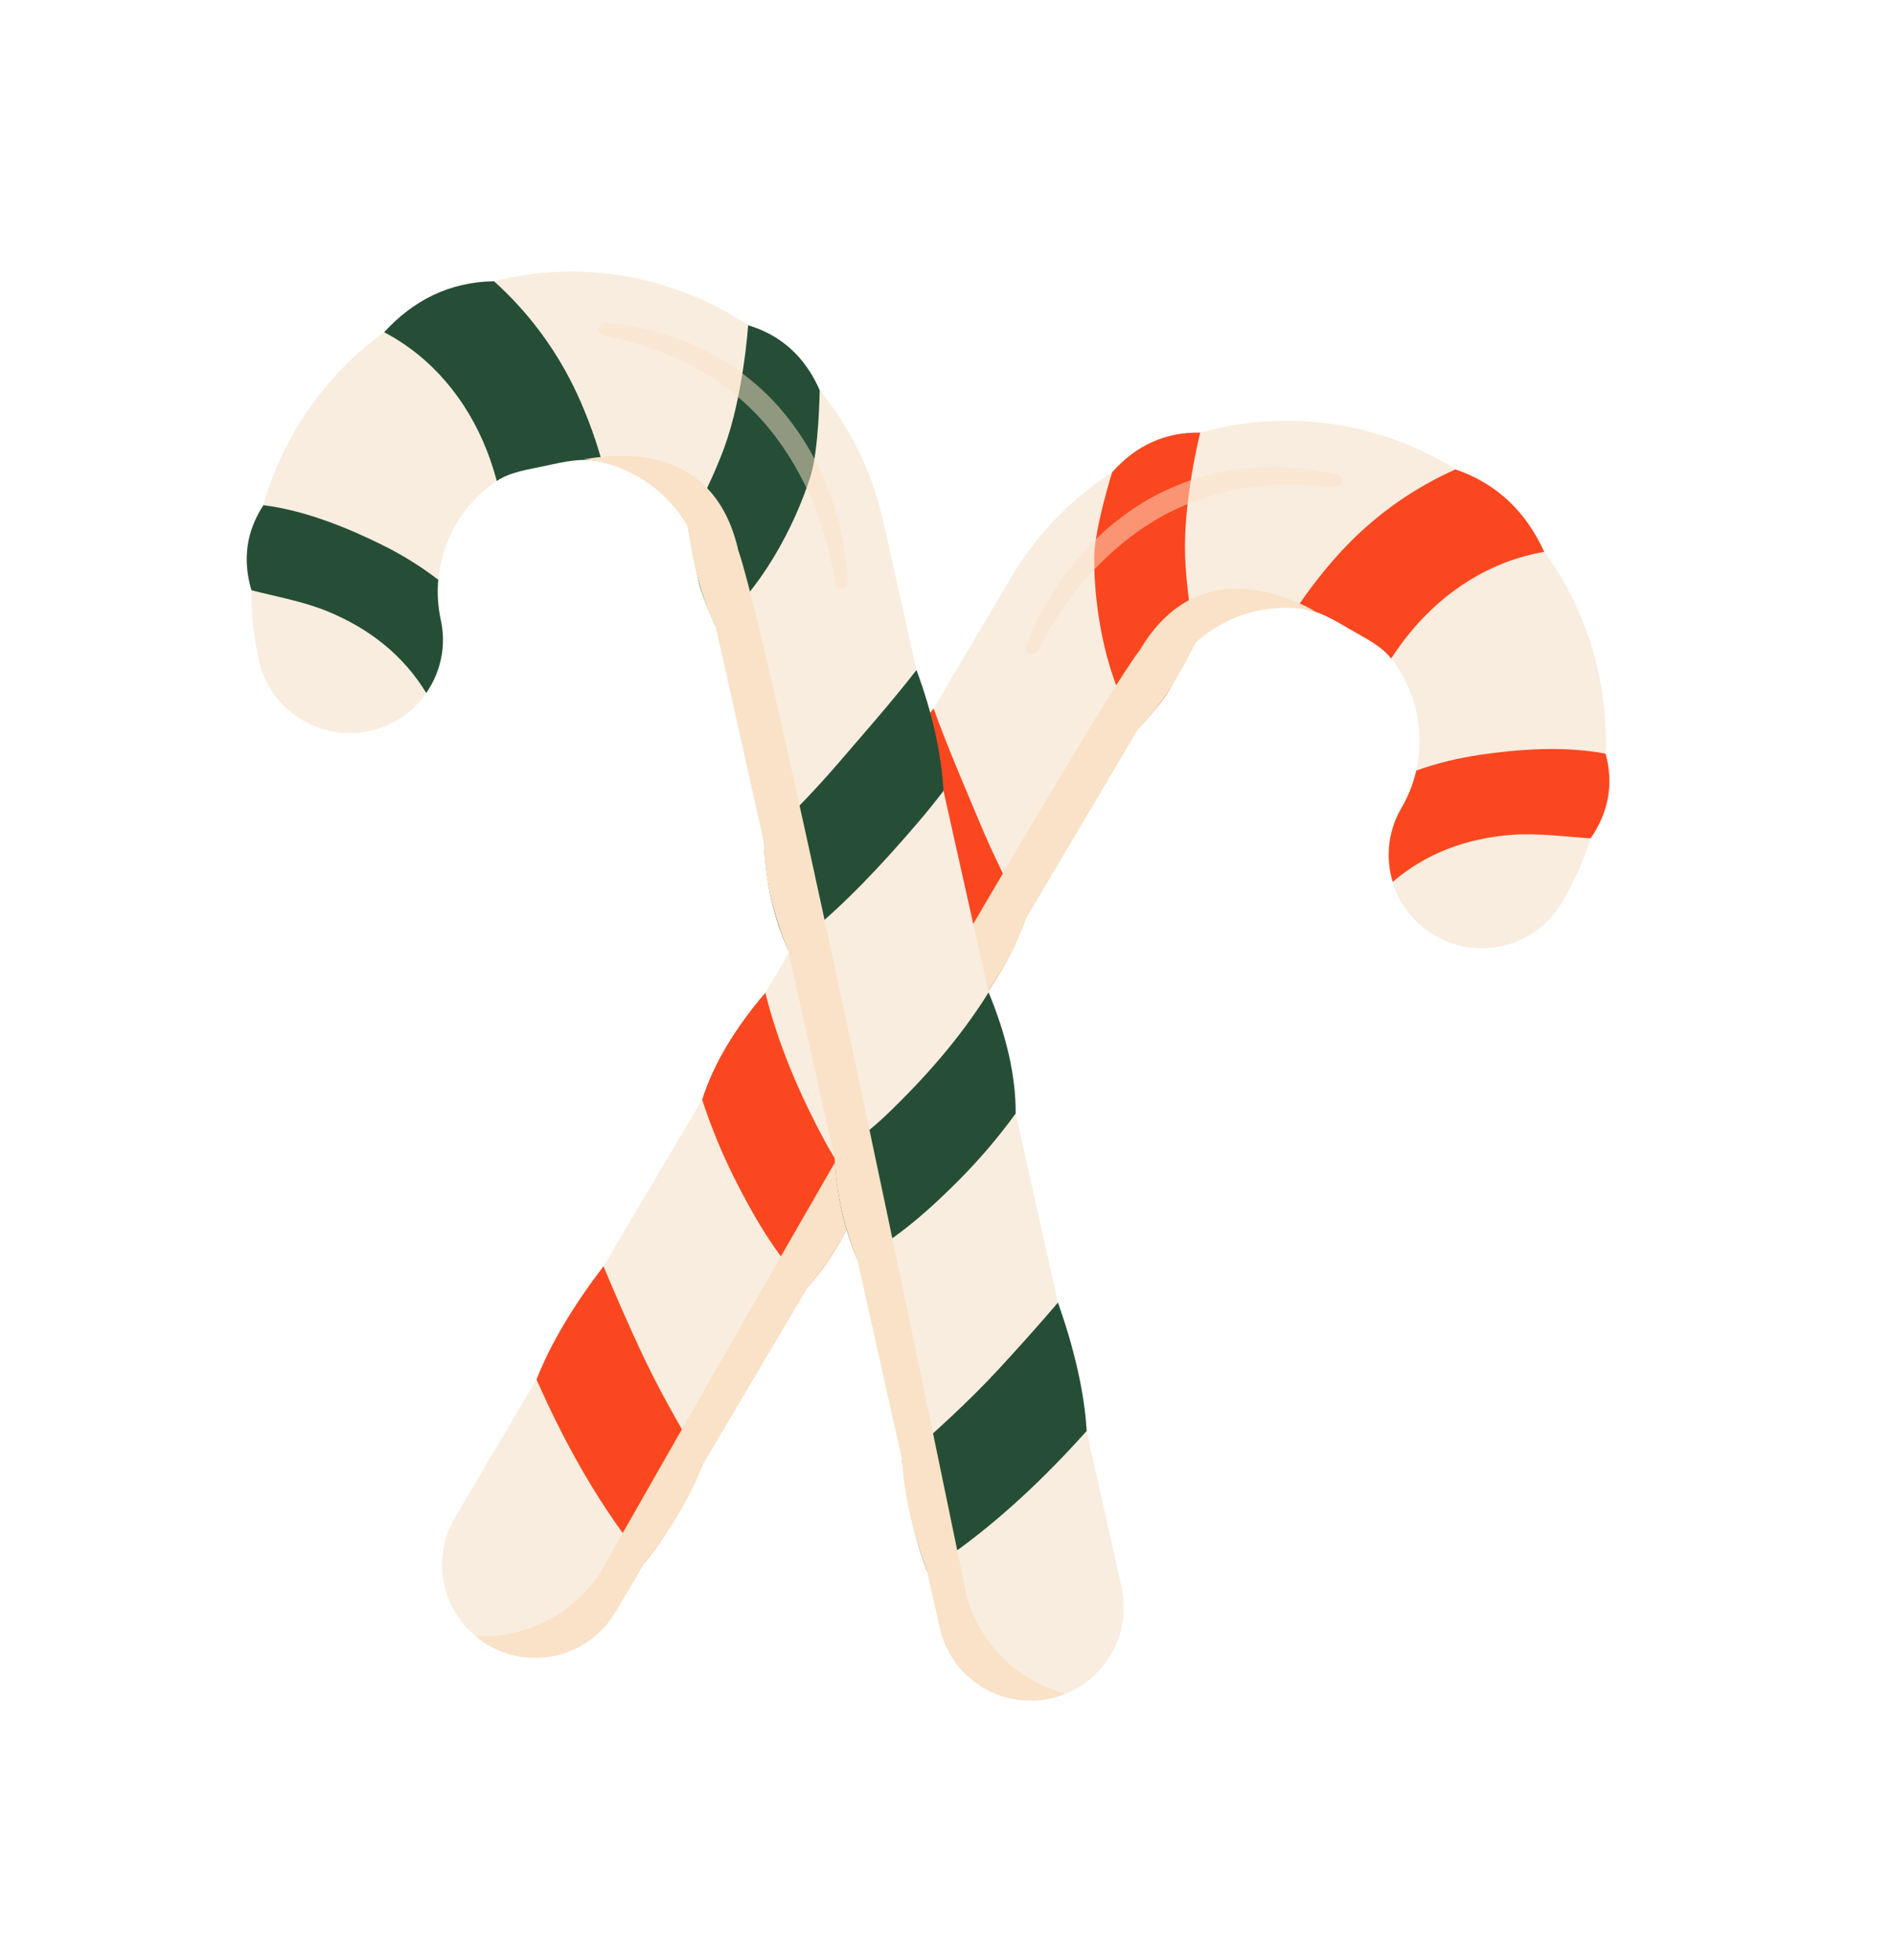 <?xml version="1.0" encoding="UTF-8"?> <svg xmlns="http://www.w3.org/2000/svg" width="414" height="428" viewBox="0 0 414 428" fill="none"> <mask id="path-1-outside-1_2475_8915" maskUnits="userSpaceOnUse" x="42.265" y="38.018" width="329.366" height="351.111" fill="black"> <rect fill="white" x="42.265" y="38.018" width="329.366" height="351.111"></rect> <path fill-rule="evenodd" clip-rule="evenodd" d="M229.593 370.936C229.586 370.94 229.578 370.943 229.569 370.946C229.559 370.949 229.549 370.951 229.539 370.952C229.532 370.953 229.526 370.954 229.52 370.955L229.509 370.956L229.502 370.957L229.534 370.97C225.347 371.885 221.175 371.438 217.484 369.923C211.52 367.489 206.811 362.268 205.304 355.5L202.572 343.298C202.382 342.782 202.196 342.267 202.015 341.752C201.86 341.316 201.708 340.878 201.56 340.438C199.056 333.062 197.453 325.89 197.126 318.987L187.319 275.177C186.96 274.315 186.619 273.445 186.297 272.568C185.19 269.64 184.311 266.563 183.657 263.336C183.645 263.279 183.634 263.223 183.622 263.166C183.605 263.196 183.588 263.226 183.571 263.256C181.936 266.158 180.129 268.843 178.147 271.311C177.577 272.035 176.992 272.746 176.393 273.445L153.521 312.075C151.094 318.492 147.389 324.77 142.776 330.965C142.433 331.43 142.085 331.89 141.734 332.344C141.435 332.733 141.132 333.123 140.826 333.512L134.455 344.271C130.997 350.128 125.067 353.616 118.779 354.191C114.686 354.574 110.442 353.724 106.63 351.493L106.664 351.489C106.664 351.489 106.647 351.483 106.628 351.473C106.619 351.468 106.608 351.462 106.599 351.455C106.593 351.451 106.588 351.447 106.584 351.442C96.904 345.716 93.694 333.235 99.415 323.571L117.225 293.477L117.217 293.46C120.418 285.317 125.498 277.061 131.85 268.737L131.844 268.752L131.85 268.764L153.399 232.352C155.937 224.396 160.7 216.624 167.203 209.015L167.205 209.023L170.532 203.402C169.667 201.009 168.957 198.519 168.397 195.935C167.47 191.884 166.958 187.836 166.86 183.789L156.347 136.785C155.522 135.149 154.77 133.385 154.087 131.497C153.467 129.9 152.88 128.186 152.565 126.739C152.537 126.614 152.509 126.485 152.481 126.353C151.562 122.921 150.828 119.161 150.274 115.08C145.839 107.145 137.872 101.789 128.914 100.491C125.797 100.282 122.733 100.954 119.344 101.699L119.127 101.747C118.471 101.89 117.807 102.024 117.143 102.157L117.143 102.157L117.143 102.158L117.143 102.158L117.143 102.158C114.067 102.776 110.978 103.398 108.534 105.052L108.525 105.019C98.911 111.509 93.7 123.424 96.317 135.432C98.709 146.411 91.75 157.259 80.772 159.651C69.778 162.044 58.929 155.085 56.538 144.106C55.422 138.999 54.898 133.897 54.92 128.874C52.964 122.256 53.823 116.035 57.519 110.376C61.795 95.186 71.141 81.748 84.012 72.468C90.197 65.731 98.044 61.607 107.788 61.429C108.484 61.255 109.186 61.09 109.892 60.936C129.12 56.736 148.26 60.93 163.478 71.043C170.636 73.192 175.895 77.951 179.064 85.181C185.739 93.38 190.639 103.214 193.042 114.215L200.223 146.321L200.237 146.321L200.226 146.334L200.225 146.332L200.226 146.335L200.226 146.334C200.689 147.589 201.127 148.841 201.542 150.091C202.322 149.03 203.127 147.975 203.955 146.924L203.955 146.925L203.957 146.922L203.955 146.924L203.949 146.908L203.962 146.913L220.718 118.6C226.404 108.881 234.105 101.045 242.988 95.311C248.237 89.415 254.709 86.514 262.182 86.685C279.781 81.772 299.279 83.701 316.267 93.641C316.883 94.002 317.491 94.37 318.092 94.746C327.327 97.928 333.526 104.289 337.327 112.629C346.689 125.43 351.417 141.09 350.787 156.85C352.553 163.375 351.446 169.557 347.539 175.247C346.007 180.031 343.932 184.72 341.292 189.232C335.623 198.933 323.154 202.197 313.439 196.523C303.738 190.853 300.474 178.385 306.143 168.684C312.345 158.073 311.073 145.131 303.937 135.986L303.921 136.01C302.108 133.681 299.362 132.135 296.629 130.595L296.629 130.595L296.629 130.595L296.629 130.595L296.628 130.595C296.038 130.262 295.449 129.93 294.869 129.591L294.677 129.478C291.706 127.735 289.017 126.158 286.013 125.387C277.072 123.827 267.81 126.455 261.123 132.646C259.336 136.352 257.477 139.698 255.544 142.675C255.474 142.795 255.406 142.912 255.34 143.025C254.589 144.31 253.494 145.767 252.405 147.099C251.177 148.676 249.921 150.114 248.637 151.409L224.105 192.86C222.766 196.665 221.034 200.345 218.91 203.899C217.573 206.198 216.12 208.358 214.55 210.377L215.976 216.752L215.98 216.745C219.811 225.992 221.938 234.855 221.892 243.206L231.128 284.498L231.136 284.488L231.136 284.472C234.603 294.352 236.881 303.774 237.407 312.508L237.395 312.522L245.028 346.647C247.48 357.607 240.568 368.483 229.593 370.936Z"></path> </mask> <path fill-rule="evenodd" clip-rule="evenodd" d="M229.593 370.936C229.586 370.94 229.578 370.943 229.569 370.946C229.559 370.949 229.549 370.951 229.539 370.952C229.532 370.953 229.526 370.954 229.52 370.955L229.509 370.956L229.502 370.957L229.534 370.97C225.347 371.885 221.175 371.438 217.484 369.923C211.52 367.489 206.811 362.268 205.304 355.5L202.572 343.298C202.382 342.782 202.196 342.267 202.015 341.752C201.86 341.316 201.708 340.878 201.56 340.438C199.056 333.062 197.453 325.89 197.126 318.987L187.319 275.177C186.96 274.315 186.619 273.445 186.297 272.568C185.19 269.64 184.311 266.563 183.657 263.336C183.645 263.279 183.634 263.223 183.622 263.166C183.605 263.196 183.588 263.226 183.571 263.256C181.936 266.158 180.129 268.843 178.147 271.311C177.577 272.035 176.992 272.746 176.393 273.445L153.521 312.075C151.094 318.492 147.389 324.77 142.776 330.965C142.433 331.43 142.085 331.89 141.734 332.344C141.435 332.733 141.132 333.123 140.826 333.512L134.455 344.271C130.997 350.128 125.067 353.616 118.779 354.191C114.686 354.574 110.442 353.724 106.63 351.493L106.664 351.489C106.664 351.489 106.647 351.483 106.628 351.473C106.619 351.468 106.608 351.462 106.599 351.455C106.593 351.451 106.588 351.447 106.584 351.442C96.904 345.716 93.694 333.235 99.415 323.571L117.225 293.477L117.217 293.46C120.418 285.317 125.498 277.061 131.85 268.737L131.844 268.752L131.85 268.764L153.399 232.352C155.937 224.396 160.7 216.624 167.203 209.015L167.205 209.023L170.532 203.402C169.667 201.009 168.957 198.519 168.397 195.935C167.47 191.884 166.958 187.836 166.86 183.789L156.347 136.785C155.522 135.149 154.77 133.385 154.087 131.497C153.467 129.9 152.88 128.186 152.565 126.739C152.537 126.614 152.509 126.485 152.481 126.353C151.562 122.921 150.828 119.161 150.274 115.08C145.839 107.145 137.872 101.789 128.914 100.491C125.797 100.282 122.733 100.954 119.344 101.699L119.127 101.747C118.471 101.89 117.807 102.024 117.143 102.157L117.143 102.157L117.143 102.158L117.143 102.158L117.143 102.158C114.067 102.776 110.978 103.398 108.534 105.052L108.525 105.019C98.911 111.509 93.7 123.424 96.317 135.432C98.709 146.411 91.75 157.259 80.772 159.651C69.778 162.044 58.929 155.085 56.538 144.106C55.422 138.999 54.898 133.897 54.92 128.874C52.964 122.256 53.823 116.035 57.519 110.376C61.795 95.186 71.141 81.748 84.012 72.468C90.197 65.731 98.044 61.607 107.788 61.429C108.484 61.255 109.186 61.09 109.892 60.936C129.12 56.736 148.26 60.93 163.478 71.043C170.636 73.192 175.895 77.951 179.064 85.181C185.739 93.38 190.639 103.214 193.042 114.215L200.223 146.321L200.237 146.321L200.226 146.334L200.225 146.332L200.226 146.335L200.226 146.334C200.689 147.589 201.127 148.841 201.542 150.091C202.322 149.03 203.127 147.975 203.955 146.924L203.955 146.925L203.957 146.922L203.955 146.924L203.949 146.908L203.962 146.913L220.718 118.6C226.404 108.881 234.105 101.045 242.988 95.311C248.237 89.415 254.709 86.514 262.182 86.685C279.781 81.772 299.279 83.701 316.267 93.641C316.883 94.002 317.491 94.37 318.092 94.746C327.327 97.928 333.526 104.289 337.327 112.629C346.689 125.43 351.417 141.09 350.787 156.85C352.553 163.375 351.446 169.557 347.539 175.247C346.007 180.031 343.932 184.72 341.292 189.232C335.623 198.933 323.154 202.197 313.439 196.523C303.738 190.853 300.474 178.385 306.143 168.684C312.345 158.073 311.073 145.131 303.937 135.986L303.921 136.01C302.108 133.681 299.362 132.135 296.629 130.595L296.629 130.595L296.629 130.595L296.629 130.595L296.628 130.595C296.038 130.262 295.449 129.93 294.869 129.591L294.677 129.478C291.706 127.735 289.017 126.158 286.013 125.387C277.072 123.827 267.81 126.455 261.123 132.646C259.336 136.352 257.477 139.698 255.544 142.675C255.474 142.795 255.406 142.912 255.34 143.025C254.589 144.31 253.494 145.767 252.405 147.099C251.177 148.676 249.921 150.114 248.637 151.409L224.105 192.86C222.766 196.665 221.034 200.345 218.91 203.899C217.573 206.198 216.12 208.358 214.55 210.377L215.976 216.752L215.98 216.745C219.811 225.992 221.938 234.855 221.892 243.206L231.128 284.498L231.136 284.488L231.136 284.472C234.603 294.352 236.881 303.774 237.407 312.508L237.395 312.522L245.028 346.647C247.48 357.607 240.568 368.483 229.593 370.936Z" fill="white"></path> <path d="M229.569 370.946L231.775 378.636L231.784 378.633L229.569 370.946ZM229.593 370.936L227.848 363.129C227.074 363.302 226.33 363.589 225.64 363.981L229.593 370.936ZM229.539 370.952L228.271 363.054C228.266 363.054 228.262 363.055 228.257 363.056L229.539 370.952ZM229.52 370.955L230.306 378.916C230.344 378.912 230.381 378.909 230.419 378.904L229.52 370.955ZM229.509 370.956L230.072 378.936C230.147 378.931 230.221 378.925 230.296 378.917L229.509 370.956ZM229.502 370.957L228.94 362.976C225.262 363.236 222.238 365.974 221.617 369.607C220.995 373.241 222.937 376.829 226.319 378.296L229.502 370.957ZM229.534 370.97L231.242 378.786C234.633 378.044 237.16 375.2 237.496 371.745C237.832 368.29 235.902 365.012 232.717 363.631L229.534 370.97ZM217.484 369.923L220.522 362.522C220.517 362.52 220.512 362.518 220.508 362.517L217.484 369.923ZM205.304 355.5L213.113 353.762L213.111 353.751L205.304 355.5ZM202.572 343.298L210.378 341.55C210.301 341.207 210.202 340.869 210.081 340.539L202.572 343.298ZM202.015 341.752L209.559 339.092C209.557 339.084 209.554 339.077 209.552 339.07L202.015 341.752ZM201.56 340.438L209.142 337.887C209.14 337.88 209.138 337.873 209.135 337.866L201.56 340.438ZM197.126 318.987L205.117 318.609C205.095 318.148 205.034 317.689 204.933 317.239L197.126 318.987ZM187.319 275.177L195.126 273.43C195.024 272.976 194.883 272.533 194.705 272.104L187.319 275.177ZM186.297 272.568L193.806 269.809C193.798 269.785 193.789 269.761 193.78 269.737L186.297 272.568ZM183.657 263.336L191.498 261.748C191.495 261.735 191.493 261.722 191.49 261.708L183.657 263.336ZM183.622 263.166L191.459 261.559C190.789 258.294 188.166 255.786 184.874 255.264C181.583 254.743 178.312 256.317 176.666 259.214L183.622 263.166ZM183.571 263.256L176.621 259.293C176.614 259.305 176.608 259.317 176.601 259.329L183.571 263.256ZM178.147 271.311L171.91 266.301C171.893 266.321 171.877 266.342 171.861 266.362L178.147 271.311ZM176.393 273.445L170.319 268.239C170.017 268.591 169.746 268.969 169.509 269.369L176.393 273.445ZM153.521 312.075L146.637 308C146.402 308.397 146.202 308.813 146.039 309.245L153.521 312.075ZM142.776 330.965L136.36 326.187C136.354 326.195 136.349 326.202 136.344 326.209L142.776 330.965ZM141.734 332.344L135.406 327.449C135.4 327.457 135.394 327.465 135.388 327.473L141.734 332.344ZM140.826 333.512L134.538 328.566C134.321 328.842 134.122 329.133 133.942 329.436L140.826 333.512ZM134.455 344.271L127.571 340.194L127.566 340.203L134.455 344.271ZM118.779 354.191L118.049 346.225C118.044 346.225 118.039 346.226 118.034 346.226L118.779 354.191ZM106.63 351.493L105.863 343.529C102.409 343.862 99.563 346.383 98.817 349.772C98.071 353.161 99.594 356.644 102.589 358.397L106.63 351.493ZM106.664 351.489L107.431 359.452C111.128 359.096 114.094 356.242 114.591 352.562C115.089 348.881 112.989 345.342 109.519 344.016L106.664 351.489ZM106.628 351.473L110.327 344.38L110.325 344.379L106.628 351.473ZM106.599 351.455L101.913 357.94L101.92 357.944L106.599 351.455ZM106.584 351.442L112.496 346.053C111.961 345.466 111.341 344.961 110.657 344.557L106.584 351.442ZM99.415 323.571L106.299 327.646L106.3 327.645L99.415 323.571ZM117.225 293.477L124.109 297.551C125.425 295.327 125.586 292.605 124.541 290.242L117.225 293.477ZM117.217 293.46L109.772 290.534C108.99 292.523 109.037 294.741 109.901 296.696L117.217 293.46ZM131.85 268.737L139.317 271.609C140.745 267.894 139.226 263.694 135.752 261.753C132.278 259.812 127.905 260.72 125.49 263.884L131.85 268.737ZM131.844 268.752L124.378 265.88C123.641 267.796 123.669 269.921 124.455 271.817L131.844 268.752ZM131.85 268.764L124.46 271.83C125.621 274.628 128.264 276.531 131.286 276.744C134.308 276.958 137.191 275.446 138.734 272.839L131.85 268.764ZM153.399 232.352L160.283 236.426C160.59 235.908 160.837 235.357 161.02 234.784L153.399 232.352ZM167.203 209.015L174.968 207.092C174.248 204.182 171.961 201.919 169.044 201.229C166.127 200.54 163.069 201.538 161.121 203.817L167.203 209.015ZM167.205 209.023L159.44 210.946C160.22 214.099 162.829 216.466 166.043 216.938C169.256 217.41 172.436 215.892 174.09 213.097L167.205 209.023ZM170.532 203.402L177.416 207.476C178.633 205.421 178.867 202.93 178.056 200.684L170.532 203.402ZM168.397 195.935L176.216 194.242C176.209 194.211 176.202 194.181 176.195 194.15L168.397 195.935ZM166.86 183.789L174.858 183.596C174.845 183.073 174.781 182.553 174.667 182.043L166.86 183.789ZM156.347 136.785L164.154 135.039C164.01 134.396 163.788 133.774 163.492 133.186L156.347 136.785ZM154.087 131.497L161.61 128.777C161.589 128.718 161.567 128.66 161.545 128.603L154.087 131.497ZM152.565 126.739L160.381 125.035L160.38 125.03L152.565 126.739ZM152.481 126.353L160.303 124.675C160.275 124.544 160.243 124.413 160.209 124.283L152.481 126.353ZM150.274 115.08L158.201 114.004C158.067 113.011 157.746 112.052 157.257 111.177L150.274 115.08ZM128.914 100.491L130.061 92.573C129.858 92.544 129.654 92.522 129.45 92.508L128.914 100.491ZM119.344 101.699L121.06 109.513L121.061 109.513L119.344 101.699ZM119.127 101.747L120.839 109.561L120.843 109.56L119.127 101.747ZM117.143 102.157L118.694 110.006C118.703 110.004 118.712 110.002 118.721 110L117.143 102.157ZM117.143 102.158L118.694 110.006L117.143 102.158ZM117.143 102.158L115.592 94.309L117.143 102.158ZM117.143 102.158L115.592 94.309C115.583 94.311 115.574 94.313 115.564 94.315L117.143 102.158ZM108.534 105.052L100.818 107.165C101.499 109.653 103.339 111.661 105.759 112.556C108.179 113.451 110.882 113.124 113.018 111.677L108.534 105.052ZM108.525 105.019L116.241 102.907C115.56 100.42 113.722 98.414 111.305 97.518C108.887 96.622 106.186 96.946 104.049 98.389L108.525 105.019ZM96.317 135.432L104.134 133.729L104.134 133.729L96.317 135.432ZM80.772 159.651L82.473 167.468L82.475 167.468L80.772 159.651ZM56.538 144.106L64.354 142.403L64.353 142.399L56.538 144.106ZM54.92 128.874L62.92 128.909C62.923 128.13 62.813 127.354 62.592 126.607L54.92 128.874ZM57.519 110.376L64.217 114.751C64.661 114.07 64.999 113.326 65.22 112.544L57.519 110.376ZM84.012 72.468L88.691 78.957C89.131 78.64 89.538 78.278 89.905 77.878L84.012 72.468ZM107.788 61.429L107.934 69.428C108.541 69.417 109.144 69.337 109.733 69.189L107.788 61.429ZM109.892 60.936L108.184 53.121L108.184 53.121L109.892 60.936ZM163.478 71.043L159.05 77.706C159.706 78.142 160.423 78.479 161.178 78.705L163.478 71.043ZM179.064 85.181L171.737 88.393C172.027 89.053 172.404 89.672 172.86 90.232L179.064 85.181ZM193.042 114.215L185.226 115.922C185.229 115.935 185.232 115.948 185.235 115.961L193.042 114.215ZM200.223 146.321L192.416 148.067C193.268 151.879 196.748 154.518 200.648 154.31L200.223 146.321ZM200.237 146.321L206.546 151.239C208.473 148.767 208.779 145.398 207.329 142.62C205.88 139.841 202.941 138.165 199.812 138.332L200.237 146.321ZM200.225 146.332L207.733 143.57C206.28 139.62 202.015 137.471 197.976 138.654C193.937 139.838 191.505 143.948 192.414 148.058L200.225 146.332ZM200.226 146.335L192.414 148.061C193.082 151.082 195.432 153.447 198.448 154.135C201.465 154.822 204.607 153.708 206.518 151.275L200.226 146.335ZM201.542 150.091L193.948 152.609C194.889 155.448 197.336 157.524 200.29 157.992C203.244 158.461 206.212 157.242 207.985 154.833L201.542 150.091ZM203.955 146.925L196.381 149.5C197.386 152.456 200.019 154.557 203.124 154.882C206.229 155.206 209.239 153.695 210.833 151.01L203.955 146.925ZM203.957 146.922L210.835 151.007C212.987 147.384 211.96 142.713 208.486 140.327C205.012 137.942 200.284 138.659 197.675 141.969L203.957 146.922ZM203.949 146.908L206.825 139.443C203.9 138.316 200.587 139.001 198.349 141.195C196.111 143.389 195.36 146.687 196.428 149.634L203.949 146.908ZM203.962 146.913L201.086 154.378C204.731 155.783 208.857 154.349 210.847 150.988L203.962 146.913ZM220.718 118.6L227.602 122.675C227.609 122.663 227.616 122.652 227.623 122.64L220.718 118.6ZM242.988 95.311L247.326 102.032C247.932 101.641 248.483 101.169 248.963 100.631L242.988 95.311ZM262.182 86.685L262 94.683C262.788 94.7 263.574 94.602 264.333 94.39L262.182 86.685ZM316.267 93.641L312.227 100.546L312.227 100.546L316.267 93.641ZM318.092 94.746L313.846 101.526C314.361 101.849 314.912 102.112 315.486 102.31L318.092 94.746ZM337.327 112.629L330.048 115.947C330.273 116.442 330.549 116.912 330.87 117.351L337.327 112.629ZM350.787 156.85L342.794 156.53C342.761 157.343 342.853 158.155 343.065 158.94L350.787 156.85ZM347.539 175.247L340.945 170.718C340.503 171.361 340.158 172.064 339.921 172.807L347.539 175.247ZM341.292 189.232L334.387 185.192L334.385 185.196L341.292 189.232ZM313.439 196.523L309.403 203.43L309.404 203.431L313.439 196.523ZM306.143 168.684L299.236 164.647L299.236 164.648L306.143 168.684ZM303.937 135.986L310.244 131.065C308.658 129.032 306.19 127.889 303.614 127.993C301.038 128.097 298.67 129.436 297.253 131.59L303.937 135.986ZM303.921 136.01L297.608 140.924C299.193 142.96 301.661 144.106 304.239 144.004C306.817 143.901 309.187 142.562 310.605 140.407L303.921 136.01ZM296.629 130.595L300.555 123.625C300.514 123.602 300.473 123.579 300.432 123.557L296.629 130.595ZM296.629 130.595L292.552 137.478C292.642 137.532 292.734 137.584 292.826 137.634L296.629 130.595ZM296.629 130.595L300.706 123.712C300.616 123.659 300.524 123.607 300.432 123.557L296.629 130.595ZM296.629 130.595L292.632 137.525C292.696 137.562 292.761 137.598 292.826 137.633L296.629 130.595ZM296.628 130.595L300.625 123.665C300.601 123.651 300.577 123.638 300.554 123.624L296.628 130.595ZM294.869 129.591L290.822 136.491L290.825 136.494L294.869 129.591ZM294.677 129.478L290.629 136.379L290.629 136.379L294.677 129.478ZM286.013 125.387L288.002 117.638C287.799 117.586 287.595 117.542 287.388 117.506L286.013 125.387ZM261.123 132.646L255.688 126.775C254.953 127.456 254.351 128.269 253.916 129.172L261.123 132.646ZM255.544 142.675L248.834 138.318C248.761 138.431 248.691 138.546 248.623 138.662L255.544 142.675ZM255.34 143.025L248.435 138.984L248.433 138.988L255.34 143.025ZM252.405 147.099L246.21 142.038C246.171 142.086 246.132 142.134 246.094 142.183L252.405 147.099ZM248.637 151.409L242.954 145.778C242.491 146.246 242.087 146.768 241.752 147.335L248.637 151.409ZM224.105 192.86L217.221 188.785C216.954 189.235 216.733 189.71 216.559 190.204L224.105 192.86ZM218.91 203.899L212.043 199.795C212.027 199.822 212.011 199.849 211.995 199.876L218.91 203.899ZM214.55 210.377L208.235 205.466C206.769 207.351 206.221 209.793 206.743 212.124L214.55 210.377ZM215.976 216.752L208.168 218.498C208.877 221.666 211.43 224.092 214.63 224.638C217.83 225.184 221.042 223.743 222.761 220.989L215.976 216.752ZM215.98 216.745L223.371 213.683C222.224 210.915 219.626 209.02 216.641 208.773C213.655 208.525 210.781 209.967 209.194 212.508L215.98 216.745ZM221.892 243.206L213.892 243.162C213.889 243.764 213.954 244.365 214.085 244.952L221.892 243.206ZM231.128 284.498L223.32 286.244C223.982 289.201 226.256 291.53 229.196 292.261C232.136 292.993 235.237 292.001 237.207 289.698L231.128 284.498ZM231.136 284.488L237.215 289.688C238.551 288.128 239.234 286.113 239.125 284.062L231.136 284.488ZM231.136 284.472L238.684 281.823C237.366 278.067 233.488 275.852 229.583 276.624C225.678 277.397 222.935 280.923 223.147 284.898L231.136 284.472ZM237.407 312.508L243.363 317.849C244.791 316.258 245.521 314.161 245.393 312.027L237.407 312.508ZM237.395 312.522L231.439 307.181C229.714 309.105 229.024 311.745 229.588 314.268L237.395 312.522ZM245.028 346.647L237.221 348.393L237.221 348.394L245.028 346.647ZM231.784 378.633C232.116 378.538 232.783 378.325 233.546 377.892L225.64 363.981C226.04 363.754 226.396 363.598 226.661 363.494C226.931 363.388 227.168 363.312 227.355 363.258L231.784 378.633ZM230.807 378.851C231.024 378.816 231.366 378.753 231.775 378.636L227.364 363.256C227.753 363.144 228.074 363.085 228.271 363.054L230.807 378.851ZM230.419 378.904C230.509 378.894 230.65 378.877 230.822 378.849L228.257 363.056C228.414 363.03 228.542 363.015 228.621 363.006L230.419 378.904ZM230.296 378.917L230.306 378.916L228.733 362.994L228.723 362.995L230.296 378.917ZM230.065 378.937L230.072 378.936L228.947 362.976L228.94 362.976L230.065 378.937ZM232.717 363.631L232.686 363.617L226.319 378.296L226.35 378.309L232.717 363.631ZM214.447 377.324C219.592 379.436 225.417 380.059 231.242 378.786L227.825 363.155C225.277 363.712 222.759 363.44 220.522 362.522L214.447 377.324ZM197.495 357.238C199.595 366.67 206.17 373.946 214.461 377.33L220.508 362.517C216.87 361.032 214.027 357.865 213.113 353.762L197.495 357.238ZM194.765 345.047L197.498 357.248L213.111 353.751L210.378 341.55L194.765 345.047ZM194.47 344.412C194.663 344.961 194.861 345.509 195.063 346.058L210.081 340.539C209.903 340.055 209.729 339.572 209.559 339.092L194.47 344.412ZM193.977 342.988C194.14 343.473 194.307 343.955 194.478 344.434L209.552 339.07C209.412 338.678 209.276 338.284 209.142 337.887L193.977 342.988ZM189.135 319.365C189.507 327.221 191.317 335.151 193.984 343.009L209.135 337.866C206.796 330.973 205.399 324.56 205.117 318.609L189.135 319.365ZM179.512 276.925L189.319 320.734L204.933 317.239L195.126 273.43L179.512 276.925ZM178.788 275.326C179.149 276.31 179.531 277.285 179.933 278.25L194.705 272.104C194.389 271.345 194.09 270.58 193.806 269.809L178.788 275.326ZM175.816 264.924C176.551 268.549 177.546 272.044 178.815 275.398L193.78 269.737C192.834 267.236 192.071 264.576 191.498 261.748L175.816 264.924ZM175.785 264.773C175.798 264.837 175.811 264.901 175.825 264.964L191.49 261.708C191.479 261.658 191.469 261.608 191.459 261.559L175.785 264.773ZM176.666 259.214C176.651 259.241 176.636 259.267 176.621 259.293L190.521 267.218C190.54 267.185 190.559 267.151 190.578 267.117L176.666 259.214ZM176.601 259.329C175.168 261.873 173.603 264.193 171.91 266.301L184.384 276.321C186.655 273.493 188.704 270.443 190.541 267.183L176.601 259.329ZM171.861 266.362C171.361 266.998 170.847 267.623 170.319 268.239L182.467 278.651C183.138 277.868 183.793 277.071 184.432 276.26L171.861 266.362ZM169.509 269.369L146.637 308L160.405 316.151L183.277 277.521L169.509 269.369ZM146.039 309.245C143.947 314.776 140.669 320.401 136.36 326.187L149.193 335.743C154.11 329.14 158.242 322.207 161.004 314.906L146.039 309.245ZM136.344 326.209C136.034 326.628 135.721 327.041 135.406 327.449L148.062 337.238C148.449 336.738 148.831 336.232 149.209 335.722L136.344 326.209ZM135.388 327.473C135.108 327.837 134.825 328.201 134.538 328.566L147.114 338.458C147.439 338.045 147.761 337.63 148.08 337.215L135.388 327.473ZM133.942 329.436L127.571 340.194L141.338 348.347L147.709 337.589L133.942 329.436ZM127.566 340.203C125.469 343.755 121.885 345.874 118.049 346.225L119.508 362.158C128.25 361.358 136.525 356.5 141.344 348.338L127.566 340.203ZM118.034 346.226C115.553 346.458 112.99 345.946 110.671 344.588L102.589 358.397C107.894 361.502 113.82 362.69 119.523 362.157L118.034 346.226ZM107.397 359.456L107.431 359.452L105.897 343.526L105.863 343.529L107.397 359.456ZM106.664 351.489C109.519 344.016 109.519 344.016 109.52 344.017C109.52 344.017 109.521 344.017 109.521 344.017C109.522 344.017 109.522 344.017 109.523 344.018C109.524 344.018 109.526 344.019 109.527 344.019C109.53 344.02 109.533 344.021 109.535 344.022C109.541 344.025 109.546 344.027 109.552 344.029C109.563 344.033 109.575 344.038 109.586 344.042C109.61 344.051 109.634 344.061 109.66 344.071C109.71 344.092 109.768 344.116 109.83 344.143C109.947 344.193 110.121 344.272 110.327 344.38L102.929 358.567C103.155 358.684 103.346 358.771 103.476 358.827C103.545 358.857 103.608 358.883 103.662 358.905C103.689 358.916 103.715 358.926 103.74 358.936C103.752 358.94 103.764 358.945 103.775 358.95C103.781 358.952 103.786 358.954 103.792 358.956C103.795 358.957 103.798 358.958 103.8 358.959C103.802 358.96 103.803 358.96 103.804 358.961C103.805 358.961 103.806 358.961 103.806 358.962C103.807 358.962 103.807 358.962 103.807 358.962C103.808 358.962 103.808 358.962 106.664 351.489ZM110.325 344.379C110.427 344.432 110.559 344.503 110.71 344.593C110.857 344.681 111.054 344.805 111.278 344.967L101.92 357.944C102.358 358.26 102.738 358.467 102.932 358.568L110.325 344.379ZM111.285 344.971C111.544 345.158 112.005 345.515 112.496 346.053L100.671 356.831C101.17 357.379 101.643 357.744 101.913 357.94L111.285 344.971ZM110.657 344.557C104.772 341.075 102.835 333.499 106.299 327.646L92.531 319.496C84.553 332.972 89.037 350.356 102.51 358.327L110.657 344.557ZM106.3 327.645L124.109 297.551L110.34 289.402L92.53 319.496L106.3 327.645ZM124.541 290.242L124.534 290.225L109.901 296.696L109.908 296.712L124.541 290.242ZM124.663 296.387C127.501 289.166 132.125 281.564 138.21 273.59L125.49 263.884C118.871 272.558 113.335 281.468 109.772 290.534L124.663 296.387ZM124.383 265.865L124.378 265.88L139.311 271.623L139.317 271.609L124.383 265.865ZM124.455 271.817L124.46 271.83L139.239 265.698L139.234 265.686L124.455 271.817ZM138.734 272.839L160.283 236.426L146.514 228.278L124.965 264.69L138.734 272.839ZM161.02 234.784C163.143 228.132 167.245 221.279 173.285 214.212L161.121 203.817C154.154 211.97 148.732 220.661 145.777 229.92L161.02 234.784ZM159.437 210.938L159.44 210.946L174.97 207.1L174.968 207.092L159.437 210.938ZM174.09 213.097L177.416 207.476L163.647 199.327L160.32 204.949L174.09 213.097ZM160.578 197.628C161.209 200.543 162.016 203.376 163.007 206.12L178.056 200.684C177.318 198.642 176.704 196.496 176.216 194.242L160.578 197.628ZM158.862 183.982C158.973 188.578 159.555 193.16 160.599 197.72L176.195 194.15C175.385 190.608 174.942 187.093 174.858 183.596L158.862 183.982ZM148.539 138.531L159.053 185.535L174.667 182.043L164.154 135.039L148.539 138.531ZM146.563 134.218C147.344 136.375 148.22 138.435 149.202 140.383L163.492 133.186C162.825 131.862 162.195 130.395 161.61 128.777L146.563 134.218ZM144.748 128.443C145.196 130.497 145.958 132.664 146.629 134.392L161.545 128.603C160.975 127.135 160.564 125.875 160.381 125.035L144.748 128.443ZM144.659 128.03C144.689 128.171 144.719 128.311 144.749 128.448L160.38 125.03C160.355 124.917 160.33 124.798 160.303 124.675L144.659 128.03ZM142.347 116.156C142.938 120.516 143.733 124.614 144.753 128.422L160.209 124.283C159.391 121.229 158.717 117.806 158.201 114.004L142.347 116.156ZM127.767 108.408C134.323 109.358 140.101 113.276 143.291 118.983L157.257 111.177C151.577 101.014 141.421 94.219 130.061 92.573L127.767 108.408ZM121.061 109.513C124.678 108.718 126.6 108.353 128.379 108.473L129.45 92.508C124.993 92.21 120.788 93.191 117.628 93.885L121.061 109.513ZM120.843 109.56L121.06 109.513L117.628 93.885L117.411 93.933L120.843 109.56ZM118.721 110C119.374 109.869 120.105 109.722 120.839 109.561L117.415 93.932C116.837 94.059 116.241 94.179 115.565 94.315L118.721 110ZM118.694 110.006L118.694 110.006L115.593 94.309L115.592 94.309L118.694 110.006ZM118.694 110.006L118.694 110.006L115.592 94.309L115.592 94.309L118.694 110.006ZM118.694 110.006L118.694 110.006L115.592 94.309L115.592 94.309L118.694 110.006ZM118.693 110.006L118.694 110.006L115.592 94.309L115.592 94.309L118.693 110.006ZM113.018 111.677C113.887 111.089 115.278 110.693 118.721 110L115.564 94.315C112.856 94.86 108.068 95.707 104.049 98.427L113.018 111.677ZM100.809 107.131L100.818 107.165L116.25 102.94L116.241 102.907L100.809 107.131ZM104.134 133.729C102.239 125.036 106.003 116.374 113.001 111.65L104.049 98.389C91.819 106.645 85.162 121.813 88.501 137.136L104.134 133.729ZM82.475 167.468C97.775 164.134 107.465 149.02 104.134 133.729L88.501 137.136C89.953 143.802 85.725 150.384 79.068 151.835L82.475 167.468ZM48.721 145.809C52.055 161.113 67.172 170.798 82.473 167.468L79.07 151.834C72.384 153.29 65.804 149.056 64.354 142.403L48.721 145.809ZM46.92 128.839C46.895 134.443 47.48 140.129 48.722 145.814L64.353 142.399C63.363 137.868 62.901 133.351 62.92 128.909L46.92 128.839ZM50.821 106.001C45.799 113.689 44.65 122.349 47.248 131.142L62.592 126.607C61.279 122.163 61.846 118.381 64.217 114.751L50.821 106.001ZM79.334 65.979C64.987 76.322 54.582 91.287 49.818 108.208L65.22 112.544C69.009 99.084 77.295 87.174 88.691 78.957L79.334 65.979ZM107.643 53.431C95.439 53.653 85.592 58.918 78.119 67.058L89.905 77.878C94.803 72.543 100.649 69.561 107.934 69.428L107.643 53.431ZM108.184 53.121C107.399 53.292 106.618 53.475 105.843 53.669L109.733 69.189C110.35 69.035 110.972 68.889 111.599 68.752L108.184 53.121ZM167.906 64.38C150.965 53.122 129.624 48.437 108.184 53.121L111.599 68.752C128.616 65.035 145.554 68.737 159.05 77.706L167.906 64.38ZM186.391 81.969C182.336 72.719 175.315 66.243 165.777 63.381L161.178 78.705C165.958 80.14 169.454 83.183 171.737 88.393L186.391 81.969ZM200.858 112.508C198.18 100.249 192.714 89.277 185.268 80.13L172.86 90.232C178.764 97.484 183.098 106.178 185.226 115.922L200.858 112.508ZM208.03 144.575L200.849 112.469L185.235 115.961L192.416 148.067L208.03 144.575ZM199.812 138.332L199.798 138.333L200.648 154.31L200.662 154.309L199.812 138.332ZM206.536 151.252L206.546 151.239L193.927 141.402L193.917 141.416L206.536 151.252ZM192.717 149.093L192.718 149.096L207.734 143.572L207.733 143.57L192.717 149.093ZM208.037 144.608L208.037 144.605L192.414 148.058L192.414 148.061L208.037 144.608ZM193.934 141.394L193.934 141.394L206.518 151.275L206.518 151.275L193.934 141.394ZM209.135 147.573C208.692 146.237 208.224 144.902 207.733 143.569L192.719 149.1C193.153 150.276 193.563 151.445 193.948 152.609L209.135 147.573ZM207.985 154.833C208.712 153.846 209.463 152.86 210.239 151.875L197.671 141.973C196.791 143.09 195.933 144.215 195.099 145.349L207.985 154.833ZM196.381 149.5L196.381 149.5L211.529 144.349L211.529 144.349L196.381 149.5ZM210.833 151.01L210.835 151.007L197.079 142.836L197.077 142.839L210.833 151.01ZM197.675 141.969L197.673 141.971L210.237 151.877L210.239 151.875L197.675 141.969ZM211.476 144.198L211.47 144.182L196.428 149.634L196.434 149.65L211.476 144.198ZM201.073 154.373L201.086 154.378L206.838 139.448L206.825 139.443L201.073 154.373ZM210.847 150.988L227.602 122.675L213.833 114.526L197.077 142.839L210.847 150.988ZM227.623 122.64C232.659 114.032 239.47 107.104 247.326 102.032L238.649 88.59C228.74 94.986 220.149 103.73 213.813 114.56L227.623 122.64ZM248.963 100.631C252.745 96.382 257.01 94.569 262 94.683L262.364 78.687C252.409 78.46 243.728 82.448 237.013 89.991L248.963 100.631ZM264.333 94.39C279.94 90.034 297.193 91.749 312.227 100.546L320.307 86.736C301.366 75.654 279.622 73.51 260.031 78.979L264.333 94.39ZM312.227 100.546C312.774 100.866 313.313 101.193 313.846 101.526L322.339 87.966C321.67 87.547 320.993 87.137 320.307 86.736L312.227 100.546ZM315.486 102.31C322.391 104.689 327.037 109.343 330.048 115.947L344.607 109.311C340.014 99.236 332.263 91.167 320.698 87.183L315.486 102.31ZM330.87 117.351C339.159 128.685 343.351 142.567 342.794 156.53L358.781 157.169C359.482 139.613 354.219 122.174 343.785 107.906L330.87 117.351ZM343.065 158.94C344.198 163.125 343.568 166.898 340.945 170.718L354.134 179.775C359.325 172.216 360.909 163.625 358.51 154.759L343.065 158.94ZM339.921 172.807C338.566 177.037 336.729 181.189 334.387 185.192L348.197 193.272C351.135 188.25 353.449 183.024 355.158 177.687L339.921 172.807ZM334.385 185.196C330.949 191.075 323.383 193.066 317.474 189.615L309.404 203.431C322.926 211.329 340.296 206.792 348.199 193.268L334.385 185.196ZM317.475 189.616C311.593 186.178 309.608 178.611 313.05 172.72L299.236 164.648C291.34 178.159 295.883 195.529 309.403 203.43L317.475 189.616ZM313.05 172.721C320.963 159.181 319.321 142.697 310.244 131.065L297.63 140.908C302.824 147.565 303.726 156.966 299.236 164.647L313.05 172.721ZM297.253 131.59L297.238 131.613L310.605 140.407L310.62 140.383L297.253 131.59ZM310.234 131.096C307.253 127.267 302.962 124.98 300.555 123.625L292.703 137.566C295.763 139.289 296.963 140.096 297.608 140.924L310.234 131.096ZM300.432 123.557L300.432 123.557L292.826 137.634L292.826 137.634L300.432 123.557ZM300.707 123.712L300.706 123.712L292.551 137.478L292.552 137.478L300.707 123.712ZM300.432 123.557L300.432 123.557L292.826 137.633L292.826 137.634L300.432 123.557ZM300.626 123.665L300.625 123.665L292.631 137.524L292.632 137.525L300.626 123.665ZM300.554 123.624C299.953 123.286 299.424 122.988 298.914 122.689L290.825 136.494C291.473 136.873 292.123 137.239 292.702 137.565L300.554 123.624ZM298.917 122.691L298.725 122.578L290.629 136.379L290.822 136.491L298.917 122.691ZM298.725 122.578C295.953 120.952 292.288 118.738 288.002 117.638L284.024 133.135C285.746 133.577 287.458 134.518 290.629 136.379L298.725 122.578ZM287.388 117.506C276.05 115.528 264.253 118.847 255.688 126.775L266.557 138.517C271.367 134.064 278.095 132.126 284.638 133.268L287.388 117.506ZM253.916 129.172C252.252 132.624 250.555 135.668 248.834 138.318L262.254 147.031C264.399 143.728 266.42 140.08 268.329 136.12L253.916 129.172ZM248.623 138.662C248.559 138.773 248.496 138.881 248.435 138.984L262.244 147.067C262.316 146.943 262.39 146.816 262.465 146.687L248.623 138.662ZM248.433 138.988C247.997 139.735 247.211 140.813 246.21 142.038L258.601 152.161C259.777 150.721 261.181 148.886 262.246 147.063L248.433 138.988ZM246.094 142.183C245.041 143.535 243.993 144.73 242.954 145.778L254.319 157.041C255.848 155.497 257.313 153.818 258.716 152.016L246.094 142.183ZM241.752 147.335L217.221 188.785L230.99 196.934L255.521 155.484L241.752 147.335ZM216.559 190.204C215.402 193.492 213.9 196.688 212.043 199.795L225.777 208.003C228.168 204.002 230.13 199.838 231.652 195.516L216.559 190.204ZM211.995 199.876C210.829 201.881 209.575 203.743 208.235 205.466L220.865 215.289C222.665 212.973 224.317 210.515 225.825 207.922L211.995 199.876ZM223.783 215.006L222.357 208.631L206.743 212.124L208.168 218.498L223.783 215.006ZM209.194 212.508L209.19 212.515L222.761 220.989L222.766 220.982L209.194 212.508ZM229.892 243.249C229.945 233.531 227.475 223.59 223.371 213.683L208.589 219.808C212.147 228.395 213.93 236.18 213.892 243.162L229.892 243.249ZM238.935 282.752L229.699 241.46L214.085 244.952L223.32 286.244L238.935 282.752ZM225.057 279.287L225.049 279.297L237.207 289.698L237.215 289.688L225.057 279.287ZM223.147 284.898L223.148 284.913L239.125 284.062L239.124 284.047L223.147 284.898ZM245.393 312.027C244.807 302.304 242.297 292.118 238.684 281.823L223.587 287.121C226.908 296.586 228.955 305.244 229.422 312.989L245.393 312.027ZM243.351 317.863L243.363 317.849L231.451 307.167L231.439 307.181L243.351 317.863ZM252.835 344.901L245.202 310.775L229.588 314.268L237.221 348.393L252.835 344.901ZM231.338 378.744C246.616 375.329 256.254 360.183 252.835 344.9L237.221 348.394C238.706 355.031 234.521 361.638 227.848 363.129L231.338 378.744Z" fill="white" mask="url(#path-1-outside-1_2475_8915)"></path> <g filter="url(#filter0_d_2475_8915)"> <path d="M106.664 351.489C106.664 351.489 106.607 351.467 106.584 351.441C96.905 345.715 93.695 333.235 99.415 323.57L220.718 118.6C240.13 85.423 283.011 74.181 316.268 93.64C349.525 113.099 360.752 155.974 341.293 189.231C335.623 198.932 323.155 202.197 313.44 196.522C303.739 190.853 300.475 178.384 306.144 168.683C314.261 154.794 309.574 136.91 295.691 128.778C281.802 120.661 263.918 125.348 255.786 139.231L134.422 344.276C128.721 353.932 116.289 357.144 106.63 351.492L106.664 351.489Z" fill="#F9EDDF"></path> <path d="M131.851 268.738C125.499 277.062 120.419 285.318 117.218 293.461C117.297 293.639 117.371 293.832 117.45 294.01C122.779 306.011 129.231 317.904 137.092 328.437C138.197 329.912 139.438 331.668 140.806 333.523C145.74 327.391 149.957 320.228 153.501 312.086C148.547 303.753 143.728 295.407 139.659 286.562C136.972 280.725 134.344 274.78 131.845 268.753L131.851 268.738Z" fill="#FB471F"></path> <path d="M167.203 209.015C160.7 216.625 155.937 224.397 153.399 232.352C155.369 238.389 157.783 244.252 160.629 249.888C163.933 256.422 169.423 266.6 176.461 273.309C181.215 267.944 185.048 261.437 188.003 253.805C185.199 249.464 182.282 245.292 180.247 241.509C174.637 231.088 170.003 220.305 167.203 209.015Z" fill="#FB471F"></path> <path d="M203.961 146.912C198.065 154.394 193.333 162.129 190.179 170.192C191.138 172.938 192.176 175.649 193.288 178.339C197.813 189.277 202.978 200.428 209.482 210.357C210.206 211.456 210.934 212.588 211.704 213.737C216.918 208.073 221.02 201.08 224.08 192.833C220.534 185.993 217.081 179.123 214.082 171.969C210.783 164.061 207.103 155.612 203.947 146.906L203.961 146.912Z" fill="#FB471F"></path> <path d="M262.23 86.685C254.728 86.501 248.232 89.41 242.968 95.333C242.968 95.333 239.076 107.783 239.048 113.985C239.001 125.605 241.75 141.071 248.613 151.385C248.613 151.385 253.275 146.557 255.34 143.025C257.399 139.507 261.099 132.621 261.099 132.621C260.131 126.282 259.148 119.937 258.915 113.815C258.451 101.523 262.215 86.68 262.215 86.68L262.23 86.685Z" fill="#FB471F"></path> <path d="M337.353 112.696C333.539 104.294 327.3 97.892 317.984 94.715C309.264 98.587 301.274 104.099 294.394 111.154C291.198 114.432 287.047 119.34 283.333 124.942C287.564 125.277 290.962 127.306 294.867 129.596C298.13 131.508 301.714 133.183 303.919 136.015C305.225 134.027 306.606 132.1 308.139 130.248C315.69 121.107 325.794 114.704 337.342 112.724L337.353 112.696Z" fill="#FB471F"></path> <path d="M323.431 157.031C318.619 157.736 313.918 158.876 309.414 160.486C308.772 163.304 307.697 166.053 306.163 168.675C303.189 173.759 302.699 179.586 304.262 184.81C311.501 178.566 320.457 175.228 330.436 174.513C336.047 174.116 341.807 174.908 347.514 175.285C351.451 169.573 352.563 163.362 350.776 156.806C341.657 155.033 331.387 155.865 323.431 157.031Z" fill="#FB471F"></path> <g style="mix-blend-mode:multiply"> <path d="M248.876 134.356C235.011 152.785 131.042 335.81 131.042 335.81C131.042 335.81 122.615 350.203 104.04 349.575C104.852 350.232 105.645 350.898 106.584 351.439C106.612 351.45 106.641 351.461 106.664 351.487C116.336 357.145 128.754 353.927 134.455 344.271L140.827 333.512C146.349 326.492 150.762 319.373 153.522 312.076L176.394 273.445C181.274 267.751 185.19 261.243 188.019 253.809L211.73 213.764C217.359 207.277 221.484 200.308 224.106 192.86L248.637 151.41C253.141 146.865 257.297 140.582 261.123 132.646C268.127 126.163 277.953 123.587 287.278 125.636C277.94 120.598 260.321 114.847 248.899 134.381L248.876 134.356Z" fill="#F9E2C7"></path> </g> <g style="mix-blend-mode:screen" opacity="0.5"> <path d="M226.876 134.198C228.293 131.284 229.987 128.331 231.884 125.619C233.749 122.862 235.768 120.213 237.992 117.758C242.425 112.843 247.525 108.578 253.204 105.323C258.892 102.087 265.151 99.924 271.636 98.831C273.273 98.625 274.899 98.317 276.549 98.247C277.375 98.188 278.192 98.109 279.027 98.07L281.512 98.043C283.173 97.945 284.845 98.114 286.505 98.146C288.171 98.247 289.832 98.444 291.521 98.57L291.604 98.568C292.386 98.624 293.057 98.03 293.106 97.262C293.148 96.557 292.669 95.93 292.002 95.788C288.603 95.037 285.131 94.519 281.611 94.295L278.968 94.179C278.087 94.168 277.204 94.205 276.326 94.227C274.559 94.219 272.801 94.444 271.027 94.58C267.505 95.044 264 95.76 260.626 96.903C257.261 98.066 253.961 99.484 250.868 101.26C244.699 104.851 239.22 109.544 234.772 115.011C230.312 120.506 226.657 126.508 224.239 133.215C223.973 133.948 224.352 134.75 225.086 135.016C225.762 135.26 226.508 134.941 226.832 134.312L226.871 134.212L226.876 134.198Z" fill="#F9E2C7"></path> </g> </g> <path d="M229.502 370.956C229.502 370.956 229.563 370.953 229.593 370.936C240.568 368.483 247.48 357.606 245.028 346.646L193.042 114.214C184.839 76.661 147.535 52.712 109.891 60.936C72.248 69.159 48.314 106.462 56.537 144.106C58.929 155.084 69.778 162.043 80.771 159.65C91.75 157.259 98.709 146.41 96.317 135.432C92.892 119.714 102.878 104.155 118.596 100.714C134.314 97.288 149.873 107.275 153.314 122.992L205.335 355.514C207.771 366.46 218.601 373.359 229.533 370.969L229.502 370.956Z" fill="#F9EDDF"></path> <path d="M231.135 284.473C234.602 294.353 236.881 303.775 237.407 312.509C237.277 312.654 237.148 312.814 237.017 312.959C228.239 322.724 218.426 332.039 207.693 339.627C206.187 340.687 204.463 341.974 202.589 343.314C199.792 335.957 197.997 327.842 197.144 319.003C204.432 312.61 211.595 306.163 218.199 299.01C222.559 294.289 226.897 289.448 231.136 284.488L231.135 284.473Z" fill="#264E36"></path> <path d="M215.98 216.746C219.811 225.993 221.938 234.857 221.892 243.208C218.152 248.339 214.043 253.169 209.594 257.649C204.432 262.841 196.064 270.823 187.296 275.027C184.434 268.455 182.801 261.082 182.351 252.91C186.359 249.649 190.424 246.583 193.529 243.614C202.085 235.438 209.826 226.617 215.98 216.746Z" fill="#264E36"></path> <path d="M200.221 146.322C203.516 155.261 205.624 164.079 206.13 172.723C204.369 175.038 202.544 177.295 200.655 179.509C192.97 188.512 184.61 197.52 175.355 204.952C174.327 205.773 173.285 206.625 172.196 207.479C168.99 200.481 167.251 192.562 166.891 183.773C172.378 178.364 177.785 172.899 182.849 167.023C188.431 160.522 194.544 153.625 200.237 146.321L200.221 146.322Z" fill="#264E36"></path> <path d="M163.432 71.03C170.623 73.175 175.901 77.949 179.076 85.21C179.076 85.21 178.928 98.254 177.036 104.16C173.489 115.225 166.093 129.083 156.376 136.77C156.376 136.77 153.436 130.738 152.564 126.74C151.694 122.757 150.304 115.065 150.304 115.065C153.185 109.336 156.082 103.606 158.196 97.856C162.437 86.31 163.447 71.029 163.447 71.029L163.432 71.03Z" fill="#264E36"></path> <path d="M83.948 72.538C90.172 65.728 98.085 61.569 107.927 61.428C115.022 67.805 120.917 75.519 125.278 84.355C127.304 88.46 129.735 94.412 131.535 100.887C127.407 99.897 123.548 100.776 119.127 101.747C115.432 102.556 111.506 103.041 108.534 105.053C107.906 102.758 107.188 100.498 106.303 98.263C101.948 87.236 94.319 78.022 83.949 72.569L83.948 72.538Z" fill="#264E36"></path> <path d="M83.48 119.006C87.838 121.164 91.956 123.702 95.742 126.626C95.482 129.504 95.654 132.451 96.302 135.419C97.558 141.173 96.222 146.866 93.121 151.351C88.167 143.175 80.682 137.231 71.413 133.466C66.2 131.354 60.477 130.326 54.933 128.92C52.956 122.27 53.818 116.02 57.544 110.338C66.765 111.471 76.274 115.438 83.48 119.006Z" fill="#264E36"></path> <g style="mix-blend-mode:multiply"> <path d="M161.393 120.494C168.88 142.307 211.167 348.509 211.167 348.509C211.167 348.509 214.73 364.802 232.59 369.948C231.614 370.322 230.654 370.71 229.594 370.935C229.563 370.937 229.533 370.938 229.503 370.955C218.555 373.345 207.741 366.446 205.305 355.5L202.572 343.299C199.491 334.915 197.495 326.78 197.126 318.987L187.319 275.178C184.438 268.254 182.727 260.855 182.335 252.91L172.166 207.496C168.819 199.586 167.051 191.684 166.86 183.79L156.347 136.785C153.469 131.072 151.459 123.811 150.274 115.081C145.618 106.75 137.069 101.262 127.568 100.328C138.006 98.424 156.54 98.403 161.363 120.511L161.393 120.494Z" fill="#F9E2C7"></path> </g> <g style="mix-blend-mode:screen" opacity="0.5"> <path d="M182.363 127.145C181.916 123.937 181.218 120.604 180.253 117.438C179.332 114.24 178.23 111.097 176.875 108.075C174.178 102.029 170.646 96.397 166.252 91.545C161.843 86.709 156.56 82.716 150.731 79.672C149.238 78.97 147.786 78.174 146.239 77.598C145.472 77.286 144.719 76.959 143.938 76.663L141.582 75.87C140.033 75.263 138.391 74.906 136.803 74.424C135.187 74.004 133.546 73.678 131.901 73.275L131.823 73.249C131.062 73.06 130.607 72.287 130.797 71.542C130.976 70.858 131.626 70.41 132.304 70.481C135.768 70.818 139.23 71.399 142.647 72.274L145.197 72.981C146.038 73.243 146.866 73.551 147.694 73.844C149.377 74.382 150.98 75.14 152.624 75.818C155.83 77.348 158.942 79.112 161.798 81.243C164.638 83.389 167.338 85.758 169.731 88.403C174.487 93.726 178.246 99.883 180.787 106.457C183.329 113.062 184.949 119.9 185.175 127.026C185.201 127.806 184.592 128.451 183.812 128.477C183.093 128.5 182.483 127.966 182.369 127.267L182.363 127.16L182.363 127.145Z" fill="#F9E2C7"></path> </g> <defs> <filter id="filter0_d_2475_8915" x="88.772" y="84.09" width="270.64" height="285.806" filterUnits="userSpaceOnUse" color-interpolation-filters="sRGB"> <feFlood flood-opacity="0" result="BackgroundImageFix"></feFlood> <feColorMatrix in="SourceAlpha" type="matrix" values="0 0 0 0 0 0 0 0 0 0 0 0 0 0 0 0 0 0 127 0" result="hardAlpha"></feColorMatrix> <feOffset dy="7.808"></feOffset> <feGaussianBlur stdDeviation="3.904"></feGaussianBlur> <feComposite in2="hardAlpha" operator="out"></feComposite> <feColorMatrix type="matrix" values="0 0 0 0 0 0 0 0 0 0 0 0 0 0 0 0 0 0 0.25 0"></feColorMatrix> <feBlend mode="normal" in2="BackgroundImageFix" result="effect1_dropShadow_2475_8915"></feBlend> <feBlend mode="normal" in="SourceGraphic" in2="effect1_dropShadow_2475_8915" result="shape"></feBlend> </filter> </defs> </svg> 